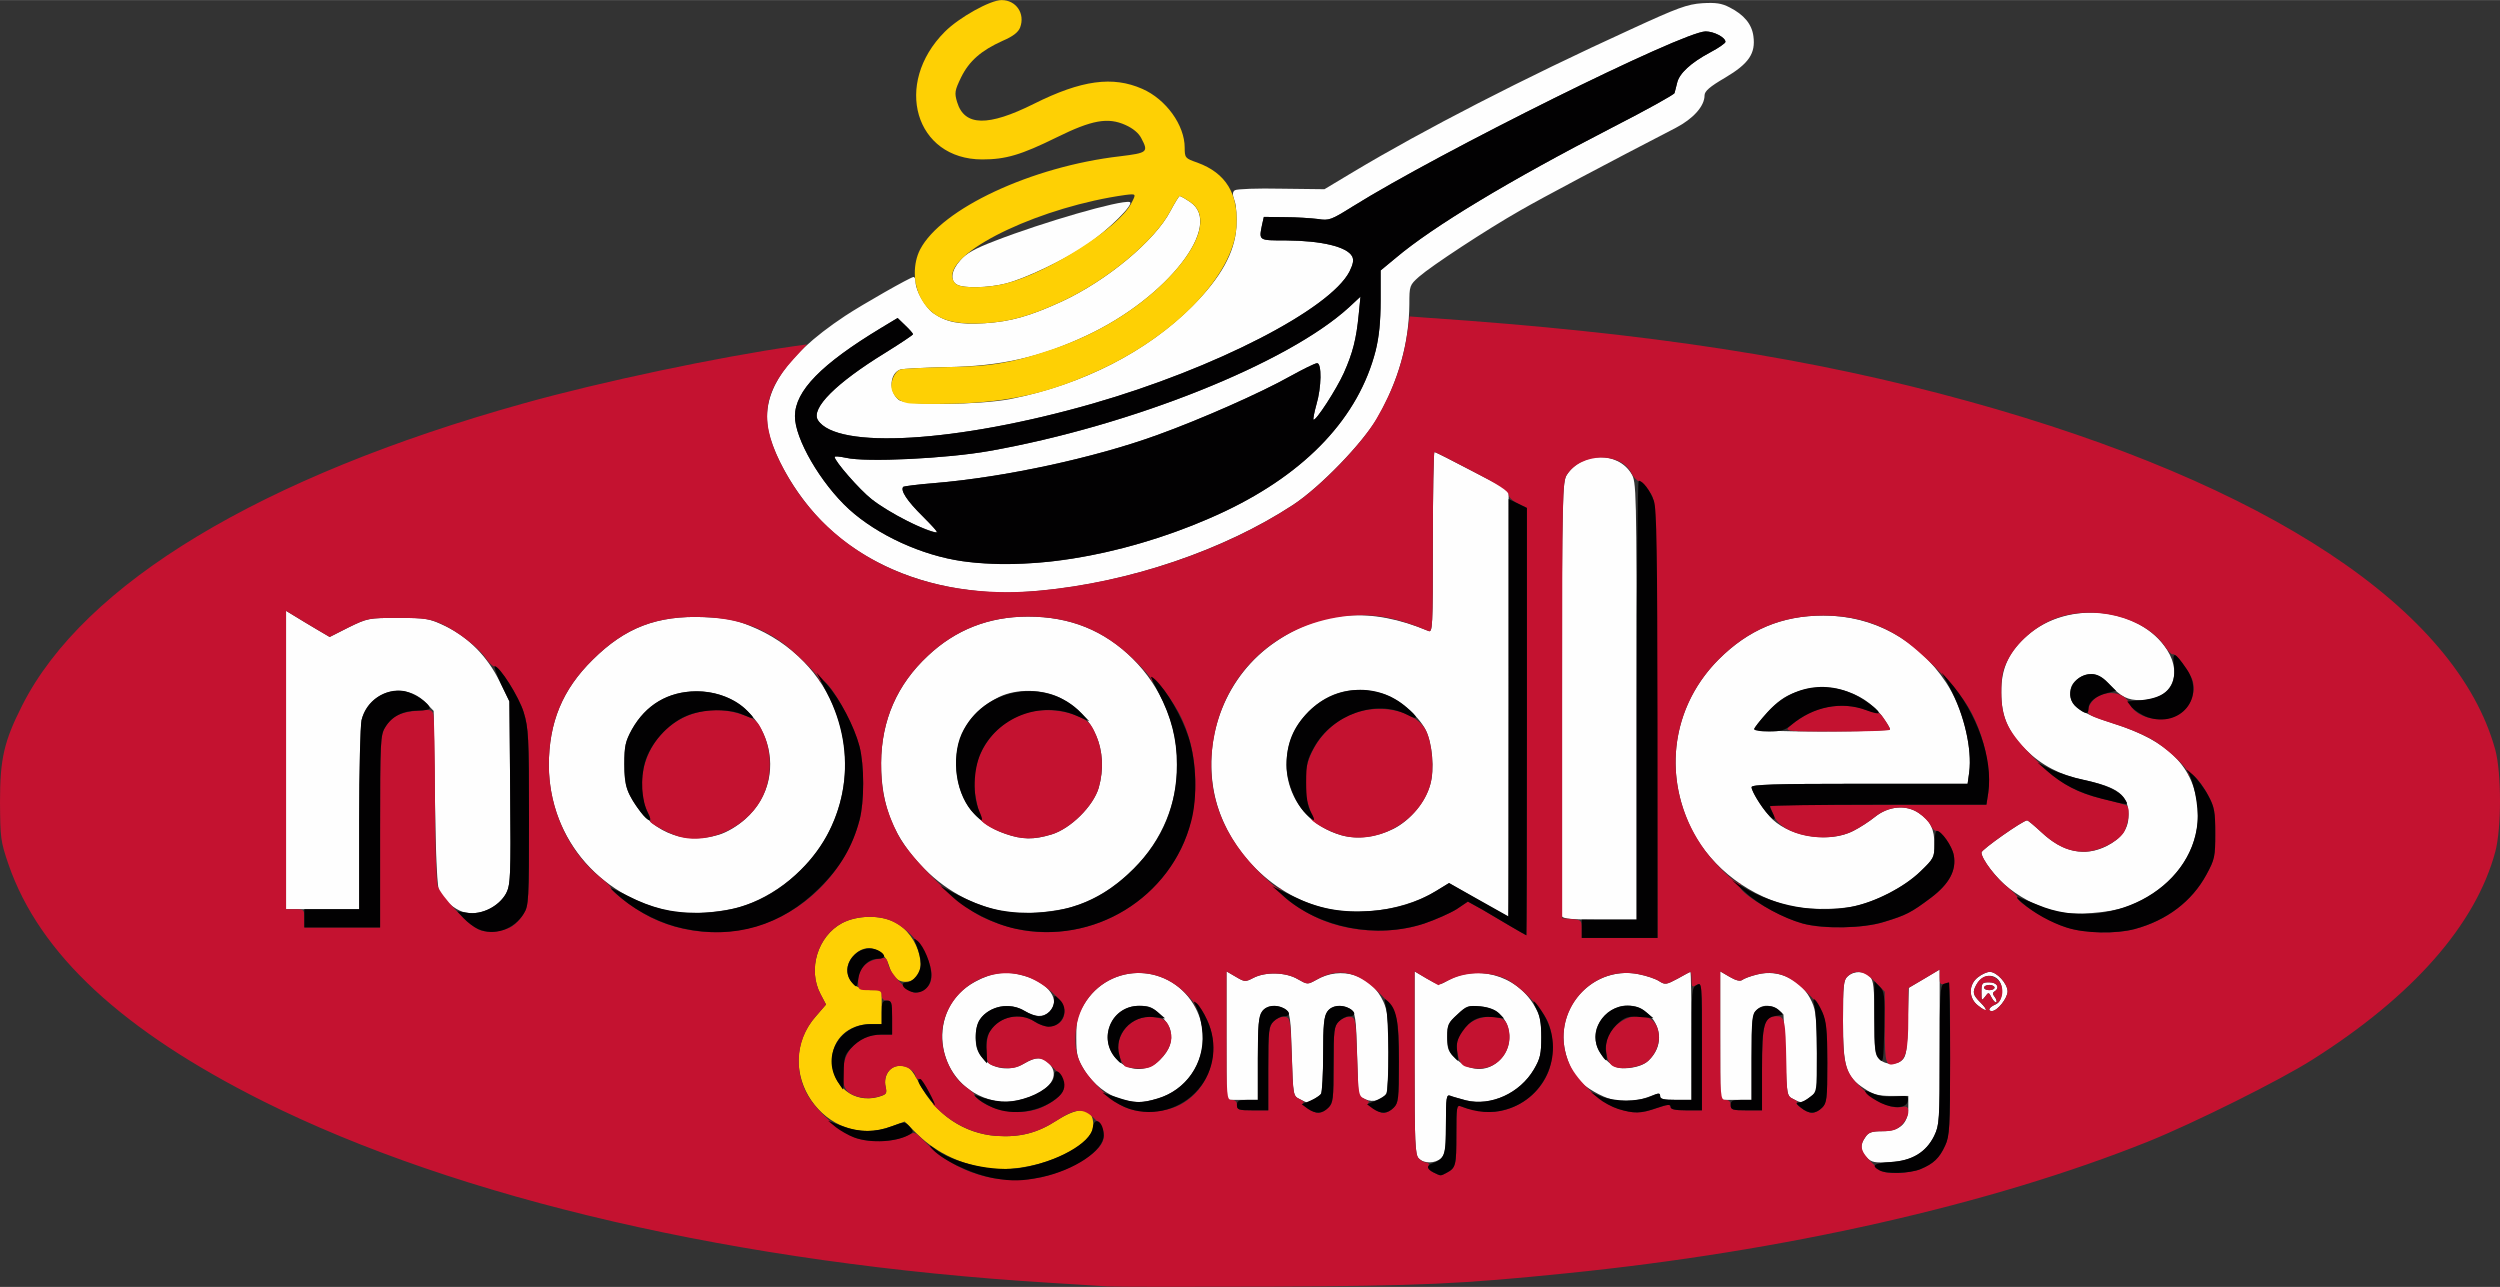 <svg id="Layer_1" xmlns="http://www.w3.org/2000/svg" viewBox="0 0 957 492.6" width="2500" height="1287"><rect x="0" y="0" width="957" height="492.6" fill="#333333" stroke="none"/><style>.st0{fill:#fefefe}.st1{fill:#fed004}.st2{fill:#c41230}.st3{fill:#020102}</style><g id="layer1"><path class="st0" d="M543.1 443.4c-1.4-1.3-1.6-6.1-1.6-36.6v-35l4.6 2.7c4.5 2.6 4.8 2.7 7.4 1.2 11.4-6.8 26.8-2.6 33.7 9 2.4 4.1 2.8 5.9 2.8 12.3s-.4 8.2-2.8 12.3c-5.4 9.2-16.5 14.2-26 11.9-2.4-.7-5.2-1.4-6.1-1.8-1.4-.5-1.6.7-1.6 10.8 0 9.9-.3 11.7-1.8 13.1-2.3 2.1-6.6 2.2-8.6.1zm30.3-37c5.6-4.7 5.9-13.4.6-18.4-1.6-1.5-4.1-2.4-7.4-2.8-4.5-.4-5.2-.2-8.7 3.1-3.6 3.2-3.9 4-3.9 8.7 0 4.7.3 5.5 3.7 8.6 4.9 4.4 11 4.8 15.7.8zM714.6 443.1c-2.5-2.5-2.7-4.9-.5-7.9 1.2-1.8 2.5-2.2 6.5-2.2 6.7 0 9.9-3 9.9-9.2v-4.3h-6.3c-5.2 0-7.1-.5-10.5-2.8-7.1-4.6-8.2-8.1-8.2-26 0-13.6.2-15.6 1.8-17 2.4-2.2 6.5-2.1 8.5.1 1.4 1.5 1.7 4.2 1.7 15.9 0 12.6.2 14.2 2 15.8 2.4 2.2 6.7 2.3 8.8.1 1.4-1.3 1.8-4.2 2-14.6l.4-12.9 5.9-3.5 5.9-3.5v29.6c0 28.2-.1 29.9-2.1 34.1-3.1 6.4-8.5 9.6-16.9 10-5.9.4-7.1.1-8.9-1.7zM378.3 420.7c-20.8-6.6-24-34.8-5.1-44.9 6.8-3.7 12.1-4.3 18.9-2.3 9.5 2.7 14.2 9.6 9.6 13.8-2.5 2.2-5.4 2.1-9.4-.3-3.9-2.4-8.8-2.6-12.8-.5-4.2 2.2-6 5.3-6 10.7 0 3.8.6 5.4 2.8 7.9 3.8 4.2 10.5 5.1 15.7 2 4.5-2.6 6.9-2.7 9.5-.1 4.6 4.6.5 10.6-9.2 13.5-6 1.7-8.9 1.8-14 .2zM429.5 420.8c-5.5-1.4-11.2-5.9-14.5-11.3-2.6-4.3-3-5.7-3-12.4 0-6.5.4-8.3 2.8-12.4 9.9-16.9 33.8-16.2 42.9 1.2 7.1 13.6.1 30.2-14.6 34.6-5.5 1.7-8.5 1.7-13.6.3zm14.5-15.1c3.8-3.8 5-7.4 4-11.4-.3-1.4-2.1-4.1-4-6-2.8-2.8-4-3.3-7.8-3.3-11.6 0-16.5 13.9-7.6 21.5 4.7 3.9 11.1 3.5 15.4-.8zM497.5 420.7c-2.5-1.2-2.5-1.4-3-17.1-.4-14.1-.7-15.9-2.4-17.2-3-2.1-7.2-1.7-9 .8-1.3 1.8-1.6 5.4-1.6 18V421h-12v-49.2l3.6 2.1c3.4 2 3.6 2 6.7.4 4.6-2.4 12.5-2.2 17 .5 3.7 2.1 3.7 2.1 7 .3 9.7-5.6 21.2-1.9 25.8 8.4 1.5 3.3 1.9 6.6 1.9 19 0 8.3-.4 15.5-.8 16.1-1.7 2.6-5.1 3.5-8 2.2l-2.7-1.3-.5-15.8c-.4-14.2-.7-16-2.4-17.3-3-2.1-7.2-1.7-9 .8-1.3 1.8-1.6 5.2-1.6 16.3 0 7.7-.4 14.5-.8 15.1-.6 1-4.5 3.4-5.4 3.4-.2 0-1.4-.6-2.8-1.3zM617.3 420.9c-4.2-1-10.4-4.6-13-7.5-3.3-3.7-5.8-10.8-5.8-16.4 0-15.4 14-27.1 28.8-24.1 3.1.6 6.6 1.8 7.9 2.7 2.2 1.4 2.7 1.3 7-1 2.5-1.4 4.7-2.6 4.9-2.6.2 0 .4 11 .4 24.5V421h-6c-4.6 0-6-.3-6-1.4 0-1.3-.5-1.3-3.2-.2-4.8 2-10.7 2.6-15 1.5zM631 406c11.6-10.9-4-28.4-15.9-17.9-6.1 5.3-5.8 13 .7 18.5 2.7 2.2 3.8 2.5 7.9 2.2 3.2-.4 5.7-1.3 7.3-2.8zM686.5 420.7c-2.5-1.2-2.5-1.5-3.1-16.7-.3-8.5-.7-15.6-.7-15.7-3.4-3.8-7.9-4.4-10.5-1.5-1.4 1.6-1.7 4.4-1.7 18V421h-12v-49.2l3.6 2.1c2.4 1.4 4 1.8 4.8 1.2.6-.5 3.2-1.5 5.7-2.1 8.6-2.2 17.3 2.2 21 10.5 1.5 3.3 1.9 6.6 1.9 19.2v15.2l-2.6 2c-3.1 2.4-3.1 2.5-6.4.8zM757.2 384.9c-3.7-2.8-3.7-8-.1-10.8 1.5-1.2 3.5-2.1 4.6-2.1 2.7 0 6.8 4.5 6.8 7.5 0 2.6-3.9 7.5-6 7.5-1.8 0-1.1-1.5 1.3-2.5 1.6-.7 2.3-2 2.5-4.7.6-6.7-6.6-8.7-9.8-2.8-1.5 2.8-1.3 3.8 1.6 6.7 3.2 3.2 2.6 4-.9 1.2z"/><path class="st0" d="M762.4 381.9c-1.1-2.2-1.2-2.2-2.5-.4-1.3 1.7-1.4 1.6-1.4-1.8s.2-3.7 3-3.7c3 0 4.2 2.1 2 3.5-.8.5-.7 1.1.1 2.1.6.8.9 1.7.6 2s-1.1-.4-1.8-1.7zm1.1-3.9c0-.5-.9-1-2-1s-2 .5-2 1c0 .6.9 1 2 1s2-.4 2-1zM597.9 350.7c-.2-.7-.3-38.4-.2-83.8.3-77.6.4-82.7 2.1-85.2 5.7-8.8 19.5-9 24.7-.4 1.9 3.1 2 5.6 2 87V352h-14c-10.5 0-14.2-.3-14.6-1.3zM565.8 344.4l-11.1-6.4-4.9 3c-10.9 6.7-27.3 9.6-40.5 7.1-21.3-4.2-39.8-22.5-44.4-44-4.7-22.4 4.6-45.7 23.3-58.4 17.6-12.1 36.6-13.4 58.6-4.2 1.6.7 1.7-1.3 1.7-33.9 0-19 .3-34.6.6-34.6.4 0 6.9 3.3 14.5 7.3l13.9 7.2v81.8c0 44.9-.1 81.7-.2 81.6-.2-.1-5.3-3-11.5-6.5zm-32.3-27.2c6.3-3.2 12.2-10.2 14-16.9 1.7-5.8.8-15.9-1.8-21-3-5.7-10.5-12-16.5-13.8-10.9-3.2-20.4-.9-28.2 6.8-15.6 15.7-8.9 41.4 12.5 47.4 6.1 1.7 13.4.8 20-2.5zM177.1 349c-3.1-1-7.1-4.3-8.9-7.5-.8-1.4-1.4-12.8-1.7-35.7l-.5-33.7-3-3.1c-8-8.4-21.9-4.6-24.6 6.6-.4 2.2-.9 19.3-.9 38.2V348h-28V233.8l3.3 2c1.7 1.1 5.5 3.3 8.3 5l5.1 3 7.3-3.7c7.2-3.5 7.6-3.6 18.9-3.6 11 0 11.9.2 18.2 3.2 8.9 4.4 15.9 11.5 20.6 21l3.8 7.7.3 34.8c.3 30.8.1 35.2-1.3 38.3-2.9 5.9-10.7 9.4-16.9 7.5zM260 349.4c-29.1-4.4-49.8-27.8-49.9-56.4 0-16.5 5.2-29.1 16.8-40.5 12.5-12.4 24.7-17 42.6-16.3 8.5.4 11.9 1 17.5 3.3 32.3 12.9 45.8 49.1 29.8 79.9-6.8 13-20.3 24-34.3 28-6 1.6-17.7 2.7-22.5 2zm15.2-29.9c3.2-1 6.9-3.2 10.1-6 19.4-17.4 7.2-49.1-18.8-48.9-10.8.1-19.3 5.2-24.6 14.6-2.5 4.6-2.9 6.3-2.9 13.3 0 6.3.5 8.9 2.2 12.1 7.2 13.5 19.9 19.1 34 14.9zM387 349.4c-12.8-2-23.9-7.6-33.1-16.8-11.6-11.6-16.7-24.1-16.6-40.6.1-16.3 6.1-30 17.9-41 10.6-10 23.4-15 38.3-15 16.1 0 29.2 5.3 40 16 22.7 22.6 22.9 58.1.5 80.5-7.5 7.5-15.5 12.3-24.5 14.9-6 1.6-17.7 2.7-22.5 2zm15.5-30c7.3-2.2 16-10.8 18.1-17.9 4-14.1-1.7-27.6-14.6-34.3-6.8-3.5-16.9-3.7-23.6-.4-10.7 5.2-16.3 14.1-16.4 25.8 0 12.5 7 22.5 18.7 26.5 6.6 2.3 10.9 2.4 17.8.3zM787.8 349c-6.2-1.3-12.9-4.5-18.5-8.8-4.9-3.7-10.8-11.3-10.8-13.9 0-1.1 15.9-12.3 17.5-12.3.3 0 2.7 2 5.4 4.5 8.3 7.8 16.7 9.5 25.1 5.3 5.7-3 8.3-6.6 8.3-11.7 0-7.8-3.9-10.8-17.4-13.6-8.8-1.9-15.8-5.5-21.9-11.5-6.8-6.7-9.4-12.8-9.4-22-.1-9.2 2.9-15.6 10-21.8 15.5-13.7 43.1-10.8 53.5 5.6 6.2 9.9 1.3 19.2-10.1 19.2-5.1 0-7.5-1.2-12.1-6.1-4.2-4.5-8.1-5.1-12.3-1.8-1.9 1.5-2.6 3-2.6 5.4 0 4.7 4 7.5 16.8 11.5 20.8 6.6 30.7 16.6 32 32.5 1.2 16.1-9.8 31.4-27.3 37.6-6.7 2.4-19.6 3.3-26.2 1.9zM684 346.5c-16.6-4.5-31-16.5-37.5-31.3-9.7-21.9-5.3-46.1 11.4-62.8 11.4-11.4 24.2-16.8 40.1-16.8 19.1 0 36.1 9.2 47 25.7 6.2 9.3 10.1 24.7 8.8 34.4l-.6 4.3h-41.3c-33.4 0-41.4.3-41.4 1.3 0 1.8 5.2 9.7 8.1 12.4 7.5 6.9 22.1 8.9 30.9 4.3 2.4-1.2 6.1-3.6 8.2-5.3 5.2-4.2 12-4.8 16.8-1.5 4.5 3 6 6.1 6 12.2 0 4.7-.3 5.3-5.4 10.2-6 5.8-17 11.6-25.4 13.3-7.1 1.5-19.5 1.3-25.7-.4zm39.5-67.4c0-.5-1.5-2.8-3.2-5.2-7.4-9.6-21.3-13.4-33-8.9-4.2 1.5-7 3.6-10.7 7.6-2.8 3.1-5.1 6-5.1 6.5s10.9.9 26 .9c15.2 0 26-.4 26-.9zM371.5 225.9c-21.2-2.5-40.5-10.9-54.4-23.9-9.5-8.8-18.5-22.5-22.1-33.9-5.1-15.8 3.9-30.9 28.5-47.2 6.5-4.3 25.1-14.9 26.2-14.9.5 0 .8.9.8 2 0 3.2 3.7 9.6 6.7 11.8 5 3.5 10 4.5 19.7 3.9 9.8-.6 17.3-2.7 29.5-8.3 17.3-8 35.7-23.3 41.6-34.6 1.7-3.2 3.3-5.8 3.6-5.8s2.1 1 4 2.3c13 8.7-8.6 36.6-39.6 51.1-17.6 8.3-33 11.8-53.7 12.1-8.6.2-16.5.6-17.6.9-4.2 1.4-4.6 8.4-.7 11.6 2.7 2.3 31.1 2 42.9-.3 27.7-5.6 52.1-18.1 69.6-35.6 10.9-11 16.1-20.3 16.8-30.2.2-3.8 0-8.1-.7-10-.9-2.5-.8-3.5.1-4.1.7-.5 8.7-.8 17.8-.6l16.5.2 11-6.6c26.9-16.1 65.1-35.8 106.5-54.7 17.8-8.2 21.4-9.5 27.1-9.9 5.2-.3 7.4 0 10.5 1.6 5.5 2.8 8.5 6.4 9.1 11 .9 6.6-1.7 10.5-10.8 15.9-6 3.5-7.9 5.2-7.9 6.8 0 4.1-4.3 8.9-11 12.4-26.1 13.5-51 26.7-59.5 31.6-13 7.4-34 21.2-38.8 25.4-3.6 3.2-3.7 3.5-3.7 10.5-.1 14.7-4.1 29.2-12.1 43.3-5.4 9.5-22.1 26.8-32.5 33.6-26.3 17.2-62.4 29.5-95.9 32.7-12.4 1.1-16.8 1.1-27.5-.1zm35.1-11.5c20.9-2.9 43-9.6 62.5-18.8 31.2-14.9 51-36 57.5-61.4 1.3-5.3 1.9-11 1.9-19.1v-11.6l5.8-4.8c14.2-12 43.4-29.6 83-50 12.9-6.6 23.5-12.5 23.7-13.1.2-.6.6-2.4 1-3.9.8-3.6 5.2-7.7 12.7-11.7 3.2-1.7 5.8-3.5 5.8-4 0-1.7-4.4-4-7.6-4-8.6 0-101.7 46.2-134.9 66.9-8.5 5.3-9.2 5.6-13.5 4.9-2.5-.3-8.2-.7-12.6-.7l-8.1-.1-.7 3.1c-1.2 6-1.4 5.9 9.2 5.9 13.6.1 23.3 2.4 25.3 6.1.7 1.4.4 2.9-1 5.8-7.4 14.4-51.4 37.1-98.4 50.6-52 14.9-97.9 17.6-105.1 6.3-2.8-4.5 6.9-14.2 25.8-25.8 5.8-3.6 10.6-6.8 10.6-7.1 0-.3-1.3-1.8-3-3.4l-2.9-2.8-6.3 3.8c-23 13.9-32.9 24.1-33 33.7-.1 8.6 9.8 25.7 20.7 35.7 10.9 9.9 27.9 17.7 43.5 19.9 10.3 1.5 26 1.3 38.1-.4z"/><path class="st0" d="M354.5 202.6c-6.7-2.5-15.6-7.4-20.8-11.5-4.7-3.7-14.2-14.6-14.2-16.2 0-.4 1.9-.2 4.3.3 7.7 1.8 38.6.3 54.9-2.6 54.6-9.7 114.3-33.6 137.7-55l4.4-4.1-.7 7c-.9 9.3-2.3 14.7-5.7 22.3-2.8 6.2-10.8 18.6-11.6 17.8-.2-.2.3-2.8 1.1-5.7 2-6.7 2.1-15.9.3-15.9-.8 0-5.4 2.3-10.3 5-11.2 6.3-34 16.4-50.9 22.5-24.2 8.8-58.7 16.2-85.3 18.4-6.3.5-11.6 1.2-11.9 1.4-1.3 1.3 1.5 5.5 7.4 11.3 6.8 6.8 6.9 7 1.3 5zM366.3 108.9c-2.7-1.5-2.2-5.4 1.3-9.3 2.2-2.6 5.6-4.5 13.2-7.4 18.5-7.2 48-15.7 51.6-14.9 2.2.5-8.2 10.8-16.7 16.6-8.2 5.5-23.2 12.7-30.7 14.6-6.7 1.7-16.2 1.9-18.7.4z"/></g><g id="layer2"><path class="st1" d="M377 447c-10.8-1.9-19.7-6.5-26.8-13.8l-3.9-3.9-4.9 1.8c-25.4 9.7-47.1-21.9-29-42.2l3.8-4.4-2.1-4c-5-9.4-1.1-22.2 8.3-27.2 5.8-3 14.5-3.2 20.1-.3 9.7 4.9 13.5 20.6 5.6 22.6-3.6.9-6.4-1.2-7.7-5.7-2.1-7-8.7-9.2-13.4-4.4-5.6 5.5-1.8 13.5 6.3 13.5h4.2v13h-4.1c-8.7 0-14.9 5.8-14.9 13.9 0 9.9 8.4 16.5 17.6 14 3.3-1 3.5-1.2 2.9-4-.9-4.1 1.6-7.9 5.3-7.9 3.7 0 4.4.7 7.8 7 6.2 11.7 16.9 18.9 29.3 19.8 9 .6 15.7-1.1 23.1-5.9 8.9-5.7 14-5.1 14 1.7 0 9.4-25 19.3-41.5 16.4zM347.5 154.3c-3.1-.6-5-2.1-6-4.8-1-2.8.8-7.3 3.2-8.1 1.1-.3 9-.7 17.6-.9 16.6-.2 24.5-1.5 38.7-6.2 18-5.8 33.8-15.3 45.6-27.2 13-13.2 16.5-24.8 9-29.8-1.9-1.3-3.7-2.3-4-2.3s-1.9 2.6-3.6 5.8c-5.9 11.3-24.3 26.6-41.6 34.6-12.2 5.6-19.7 7.7-29.5 8.3-13.5.8-20.5-2-24.6-10-2.8-5.5-2.8-12.9-.1-18.2 8.1-15.6 42.7-31.8 76.5-35.7 10.6-1.3 11-1.6 8.2-6.9-1-2-3.2-3.8-6.1-5.1-6.7-3-12.8-1.9-26.2 4.7C390.8 59.3 385 61 376 61c-25.7 0-34.2-29-14.3-48.9C367.2 6.6 379.1 0 383.4 0c5.6 0 9.1 5.2 7.1 10.5-.7 1.8-2.7 3.4-6.7 5.1-8.2 3.7-12.8 7.7-15.9 14-2.4 5-2.6 5.9-1.5 9.5 2.8 9.2 11.8 9.4 29.4.6C414 30.6 426 29 437.3 34c9.1 4 16.2 13.9 16.2 22.5 0 3.9.2 4.1 4.8 5.7 11 4 15.9 12 15 24.8-1.3 18.2-23 40.9-51.9 54.4-19.5 9-34.7 12.5-56.4 13.1-8.2.2-16.1.1-17.5-.2zm37.5-45.8c16.4-4.2 43.2-21.3 48-30.6 2-3.8 2-3.8-2.2-3.3-31.6 4.4-66.3 20.6-66.3 31 0 1.3.8 2.8 1.8 3.3 2.5 1.5 12 1.3 18.7-.4z"/></g><g id="layer3"><path class="st2" d="M424 492.4c-2.7-.2-12.9-.8-22.5-1.4-118.6-7.3-226-32.1-300.8-69.5-53.9-27-85.6-56.4-97.4-90.5-3.1-9-3.2-10.3-3.3-24 0-16.5 1.5-23.2 8.5-37 23.6-46.7 91.5-87.6 191.9-115.6 29.6-8.3 74.8-17.8 103.5-21.9l5-.7-5.1 5.6c-12.3 13.4-13.3 24.7-3.6 42.5 17.8 33 53.9 50.1 97.4 46.2 34.6-3.2 70.6-15.3 97.3-32.8 10.4-6.8 26.2-23.1 31.9-32.8 6.7-11.4 10.5-22.2 12.2-34.7l.6-4.7 6.7.5c85.5 5.8 147.3 15.4 207.3 32C868 185.2 940.4 233.1 955.2 287c2.4 9 2.4 30 0 39-7.5 28-31.7 55.4-70 79.6-12.4 7.9-45.6 24.4-63 31.4-60.2 24.1-139.2 42-222.7 50.4-40.4 4.1-55.3 4.8-113 5.1-31.6.1-59.7.1-62.5-.1zm-25.4-41.8c7.7-1.7 15.3-5.3 20.4-9.7 4.7-4.2 4.8-8.1.1-12.6-4.4-4.3-7.2-4.2-14.6.6-7.4 4.8-14.1 6.5-23.1 5.9-7.9-.6-15.4-3.9-21.5-9.4-2.1-1.9-3.4-3.3-2.8-3 .7.3 0-1.7-1.5-4.4-1.4-2.7-3.2-5-3.8-5-.7 0-1.3-.4-1.3-.9 0-1.9-3.2-4.1-6-4.1-3.9 0-6.4 3.7-5.5 7.9.6 2.7.4 3-2.9 3.9-2.3.7-4.9.7-7.6 0-5-1.3-6.4-4-5.7-11.1.7-7.5 6.7-12.7 14.7-12.7h4v-6.5c0-5.8-.2-6.5-2-6.5-1.3 0-2-.7-2-2 0-1.7-.7-2-4.5-2-4.4 0-4.5 0-4.5-3.4 0-4.4 2.6-7.5 7.2-8.5 3.5-.8 3.7-.7 4.3 2.1.8 3.5 7.7 10.8 10.3 10.8 1 0 2.8-.7 4-1.6 6.2-4.3-.9-19.6-12-25.4-5.3-2.9-14.2-2.7-19.9.3-9.4 5-13.3 17.8-8.3 27.2l2.1 4-3.8 4.4c-7.2 8-8.7 19.7-3.8 29.3 3.2 6.4 13.1 15.4 19.1 17.4 5.9 1.9 14.8 1.5 19.5-.9 3-1.6 3-1.6 6.9 2.4 11.7 12 28.1 16.9 44.5 13.5zm155.2-1.7c3.5-1.9 3.7-2.7 3.7-14.8 0-10.4.1-11.3 1.8-10.6.9.4 4 1.2 6.7 1.7 10.4 2.2 22.1-4.1 26.5-14.4 2.6-6.1 2.4-15.1-.4-20.6-2.7-5.2-10.6-13-15.5-15.4-6.2-3-15.1-3-21.4.1l-4.6 2.2-4.6-2.6-4.5-2.7v35c0 30.5.2 35.3 1.6 36.6.8.9 2.2 1.6 2.9 1.6.8 0 1.2.6.9 1.3-.3.8.5 1.8 1.8 2.5 3 1.4 2.6 1.4 5.1.1zm181.4-1.4c5-2.1 7.2-4.2 9.4-9 1.7-3.6 1.9-7 1.9-33.3 0-28.9 0-29.3-2-28.7-1.7.5-2 .2-2-2.4v-3l-6 3.6-6 3.5v11.4c0 12.5-.9 16-4.2 17.3-4.5 1.6-4.8.7-4.8-13.7v-13.6l-3.7-3.8c-4.1-4.2-7.5-4.9-10.5-2.1-1.6 1.4-1.8 3.4-1.8 17 0 17.6.7 19.9 8.3 26.9 4.8 4.5 10.4 6.9 14.3 6.1 2-.3 2.4 0 2.4 2 0 1.3-1.1 3.5-2.5 4.8-1.9 2-3.4 2.5-7.4 2.5s-5.3.4-6.5 2.2c-2.4 3.4-1.9 5.5 2.4 9.8 3.7 3.7 4.4 4 9.5 4 3.1 0 7.2-.7 9.2-1.5zm-335.6-24c8.9-4.5 9.9-8.5 3.9-14.5-4.6-4.6-6.4-4.9-11.5-1.9-2.8 1.7-4.6 2-8.2 1.6-2.5-.2-4.9-1.1-5.4-1.8-1.5-2.3-1-9.8.7-12.5 3.6-5.4 11.5-7 16.9-3.4 5.5 3.7 11.5 1.6 11.5-3.9 0-4.2-8.5-11.6-15.5-13.6-16.3-4.8-32.9 8.7-31.3 25.4.7 6.8 4.3 13.8 9.1 17.2 2.2 1.6 3.6 2.9 3.2 2.9s.4 1 1.9 2.1c6.2 4.9 17.6 6 24.7 2.4zm51.9-.5c11.5-5.9 16.2-20.5 10.5-32.8-1.4-3-2.9-5.1-3.5-4.7s-.9.2-.8-.4c.2-.5-1.9-3-4.5-5.5-15.3-14.6-39.5-5.6-41.4 15.3-.8 8.7 1.5 14 9.3 21.8 4.5 4.4 7.6 6.6 11.1 7.7 5.9 1.9 13.9 1.3 19.3-1.4zm57 1c1.8-1.8 2-3.3 2-16.5 0-13.3.2-14.7 2.1-16.6 1.1-1.1 3-1.9 4.2-1.7 2.1.3 2.2.8 2.7 15.3.5 14.7.5 15 3 16.2 1.4.7 2.1 1.3 1.5 1.3-1.8.1 3.7 4 5.6 4 1 0 2.8-.9 3.9-2 1.8-1.8 2-3.3 2-17.6 0-18.1-.4-19.4-8.3-27.1-8-7.7-15.2-9-23.4-4.2-3.3 1.8-3.3 1.8-7-.3-4.5-2.7-12.4-2.9-17-.5-3.1 1.6-3.3 1.6-6.7-.4l-3.6-2.1v24.6c0 23.9.1 24.6 2 24.6 1.3 0 2 .7 2 2 0 1.8.7 2 6 2h6v-16c0-14.8.2-16.2 2.1-18.1 1.1-1.1 3-1.9 4.2-1.7 2.1.3 2.2.8 2.7 15.3.5 14.7.5 15 3 16.2 1.4.7 2.1 1.3 1.5 1.3-1.8.1 3.7 4 5.6 4 1 0 2.8-.9 3.9-2zm125.8.1c4.1-1.4 5.2-1.5 5.2-.4 0 .9 1.6 1.3 6 1.3h6v-24.5c0-24.3 0-24.6-2-23.5-1.8 1-2 .8-2-2 0-1.6-.2-3-.4-3s-2.4 1.2-4.9 2.6c-4.3 2.3-4.8 2.4-7 1-1.3-.9-4.8-2.1-7.9-2.7-19.3-3.9-34.9 16.5-26.4 34.6 3 6.5 12.3 15 18.5 16.9 6.1 1.9 8.6 1.9 14.9-.3zm63.2-.1c1.8-1.8 2-3.3 2-17 0-17.8-.8-20.4-8.4-27.7-6.5-6.3-11.6-8-18.5-6.3-2.5.6-5.1 1.6-5.7 2.1-.8.6-2.4.2-4.8-1.2l-3.6-2.1v24.6c0 23.9.1 24.6 2 24.6 1.3 0 2 .7 2 2 0 1.8.7 2 6 2h6v-15.8c0-17.2.8-20.2 5.5-20.2 3.2 0 3.5 1.3 3.8 17.5.2 12.7.2 13 2.7 14.2 1.4.7 2.1 1.3 1.5 1.3-1.8.1 3.7 4 5.6 4 1 0 2.8-.9 3.9-2zm60.6-40.3c-2.9-2.9-3.1-3.9-1.6-6.7 1.8-3.4 4.8-4.4 7.6-2.5 3.4 2.2 3.1 8.5-.3 10-2.4 1-3.1 2.5-1.3 2.5 2.1 0 6-4.9 6-7.5 0-3-4.1-7.5-6.8-7.5-1.1 0-3.1.9-4.6 2.1-3.6 2.8-3.6 8 .1 10.8 3.5 2.8 4.1 2 .9-1.2zm5.5-2.1c-.8-1-.9-1.6-.1-2.1 2.2-1.4 1-3.5-2-3.5-2.8 0-3 .3-3 3.7s.1 3.5 1.4 1.8c1.3-1.8 1.4-1.8 2.5.4.7 1.3 1.5 2 1.8 1.7s0-1.2-.6-2zM634.3 275.8c-.3-81.8-.3-83.4-2.3-86.8-1.2-1.9-3-3.9-4.2-4.5-1.2-.5-2.6-2-3.2-3.2-3.9-8.4-19.2-8.2-24.8.4-1.7 2.6-1.8 7.4-1.8 86.3v83.5l3.8.3c3.5.3 3.7.5 3.7 3.8v3.4h29l-.2-83.2zm-49.8.4v-81.8l-3.5-1.7c-2-1-3.5-2.4-3.5-3.4 0-1.3-4-3.9-13.9-9-7.6-4-14.1-7.3-14.5-7.3-.3 0-.6 15.6-.6 34.6 0 32.6-.1 34.6-1.7 33.9-13.1-5.5-22.2-7-33-5.5-24.9 3.4-43.8 20.6-48.8 44.5-4.1 19.6 1.1 36.7 15.9 52.2 4.4 4.5 8.4 7.9 8.9 7.6.6-.3.7-.1.3.5-.8 1.3 5.5 6.2 12.6 9.8 12.2 6.2 29 7.4 42.5 2.9 4.4-1.5 10-4 12.4-5.5l4.3-2.9 5.6 3.1c3 1.8 8 4.7 11 6.5 3 1.8 5.6 3.2 5.8 3.3.1 0 .2-36.8.2-81.8zm-388.4 78.3c1.4-.9 3.4-3 4.4-4.8 1.9-3 2-5.3 2-36.8 0-30.9-.2-34.2-2-40.2-2-6.4-9.3-17.7-11.4-17.7-.6 0-2-1.4-3.1-3-2.6-4-10.7-10.3-17-13.2-4.3-1.9-6.7-2.3-16.6-2.3-11.3 0-11.7.1-18.9 3.6l-7.3 3.7-5.1-3c-2.8-1.7-6.6-3.9-8.3-5l-3.3-2V348h3.5c3.3 0 3.5.2 3.5 3.5v3.5h29v-36.7c0-34.7.1-37 2-40 2.5-4.2 5.3-5.6 12.2-6.3 5.1-.5 5.7-.4 6.2 1.5.3 1.1.6 15.5.6 32 0 16.6.5 31.6 1 33.5 1.1 3.8 11.8 15.2 16 16.9 3.3 1.4 9.4.7 12.6-1.4zm89.7 1c20.4-4.3 37.8-21 43.2-41.5 1.9-7.1 1.9-21 0-28.3-2.5-9.7-12.3-26.5-14.6-25.1-.5.3-.8.2-.7-.3.4-1.2-10-11.5-15.2-15-8.7-5.9-17.4-8.6-29-9.1-17.9-.7-30.1 3.9-42.6 16.3-11.6 11.4-16.8 24-16.8 40.5.1 17 7.6 33.2 20.1 43.2 1.9 1.5 3.5 3 3.5 3.5.3 1.6 9.5 8.5 15.3 11.4 11.2 5.5 24.2 7.1 36.8 4.4zm126.9 0c16.8-3.5 31.5-14.9 39.2-30.2 8-15.9 7.5-38.2-1.1-53.3-3.8-6.5-8.3-12.1-9.4-11.4-.5.3-.8.1-.7-.4.2-.5-2.9-4.1-6.7-7.8-11.5-11.2-24.3-16.4-40.5-16.4-14.9 0-27.7 5-38.3 15-11.8 11-17.8 24.7-17.9 41-.1 10.7 1.6 17.8 6.4 27.4 4.5 8.9 22.9 27 32.1 31.5 12 5.8 24.2 7.3 36.9 4.6zm404.5.1c12.2-3.3 21.8-10.5 27.4-20.8 3.2-5.9 3.4-6.9 3.4-15.8 0-8-.4-10.2-2.4-14-2.8-5.4-6.1-9.1-7.3-8.4-.5.3-.7.2-.6-.3.5-1.5-6.6-8.5-12.4-12.3-3.3-2.2-10.3-5.2-16.2-7-9.3-3-10.3-3.5-9.8-5.4 1.7-7.3 13-8.7 16-2.1 2.8 6.1 14.4 7.8 20.1 2.9 3.5-2.9 5.1-7.6 4-11.7-.9-3.1-6.8-11.1-7.7-10.3-.3.3-1.6-1-2.9-2.9-7.7-11.3-27.7-16.4-42.4-10.6-7.2 2.8-14.3 8.9-17.7 15.5-2.2 4.2-2.6 6.4-2.6 12.6 0 10.2 2.6 15.3 12.9 25.5 9.6 9.5 15.3 12.8 26.4 15.4 4.5 1 8.5 2.2 8.8 2.5 1.4 1.3.4 7.9-1.4 10.5-2.7 3.7-9.9 7.1-15 7.1-5.9 0-10.7-2.2-16.4-7.5-2.7-2.5-5.1-4.5-5.4-4.5-1.6 0-17.5 11.2-17.5 12.3 0 2.4 5.6 9.8 9.9 13.2 2.3 1.9 4.1 3.7 4 4.2-.4 1.6 12.2 9.3 18.4 11.2 7.4 2.4 19 2.7 26.4.7zm-96.1-2.7c8.6-2.6 10.5-3.6 18.1-9.3 7-5.3 9.8-10.5 8.7-16.3-.7-3.6-4.8-9.3-6.8-9.3-.6 0-1.6-1-2.1-2.2-.6-1.2-2.6-3.3-4.5-4.6-4.8-3.3-11.6-2.7-16.8 1.5-2.1 1.7-5.8 4.1-8.2 5.3-10 5.2-27.4 1.9-30.5-5.8-.8-1.9-1.5-3.6-1.5-3.8 0-.2 18.6-.4 41.4-.4h41.5l.7-4.5c1.4-9.8-2.2-24.5-8.4-34.1-5.1-7.9-17.7-20.5-25.4-25.5-8.8-5.6-18.2-8.3-29.3-8.3-15.9 0-28.7 5.4-40.1 16.8-19.9 20-22 50.3-5.1 73.3 3.9 5.3 11.8 12.9 13 12.5.5-.1.6.2.3.7-1.5 2.3 14.5 12 24.1 14.6 7.8 2.2 22.9 1.9 30.9-.6z"/><path class="st2" d="M560.3 407.9c-2-1.1-3.3-6.7-2.3-9.8 2-6.3 8.2-9.9 15-8.7 2.8.6 3.6 1.3 4.4 4.1 2.1 7.9-3.4 15.5-11.2 15.5-2.3 0-5-.5-5.9-1.1zM430.7 408.2c-.7-.5-1.7-2.3-2.2-4.1-2.2-7.9 4.5-15.7 12.9-14.8 4.4.5 5.7 1.5 6.7 5.5 1 3.5-.4 7.2-4.1 10.9-2.7 2.7-4 3.3-7.6 3.3-2.4 0-5-.4-5.7-.8zM617.3 408c-2.4-1.5-3.3-7.3-1.8-11 3.7-8.9 16.5-11.2 19-3.4 1.4 4.2 0 9.1-3.5 12.4-2.7 2.6-10.9 3.8-13.7 2zM759.5 378c0-.5.9-1 2-1s2 .5 2 1c0 .6-.9 1-2 1s-2-.4-2-1zM513.5 319.7c-5.2-1.5-12.2-5.5-11.6-6.6.3-.4-.2-2.7-1.1-5.2-5-14.3 4.2-31.1 19.5-35.5 10.2-3 22.3.5 25.6 7.3 2.4 5 3.2 15.1 1.6 20.6-3.9 14-20.2 23.3-34 19.4zM259.5 320.1c-4-1.3-11.2-5.2-10.6-5.8.3-.3-.1-1.8-.9-3.3-4.5-8.7-2.4-21.6 5-29.8 7.9-8.8 20.1-11.7 31.7-7.5 4.6 1.6 5.4 2.3 7.5 7 3.2 7 3.3 16.1.2 23.2-5.2 12.2-20.8 19.9-32.9 16.2zM385 319.2c-5.8-2-10-4.7-10-6.5 0-.6-.7-3.8-1.4-7.1-2.9-13 4-26.2 16.6-31.8 6.1-2.7 15.6-2.6 22.1.2 4.4 1.9 5.3 2.8 7.2 7.3 2.7 6.1 3 13.3 1.1 20.2-2.1 7.1-10.8 15.7-18.1 17.9-6.8 2-11.2 2-17.5-.2zM684.9 278.1c.9-1 3.9-3 6.7-4.6 6.7-3.6 14.8-4.4 22-2 3 1 5.6 1.7 5.8 1.6.4-.3 4.1 5.1 4.1 6.2 0 .4-9.1.7-20.2.7-19.5 0-20.1-.1-18.4-1.9z"/></g><g id="layer4"><path class="st3" d="M380.5 451c-8.9-1.6-20.6-7.3-24.2-11.8-.8-1-.2-.8 1.5.5 7.2 5.6 22.8 9 33.2 7.3 13.3-2.1 26.7-9.6 27.3-15.3.6-4.8 4.2-2.3 4.2 2.9 0 5.8-11.2 13.3-23.9 16-7.2 1.5-11.2 1.6-18.1.4zM548.8 448.8c-2.7-1.3-2.9-2.6-.5-3.5 4.7-1.7 5.2-3 5.2-15.1 0-10.1.2-11.3 1.6-10.8.9.4 3.7 1.1 6.1 1.8 9.5 2.3 20.6-2.7 26-11.9 2.4-4.1 2.8-5.9 2.8-12.3 0-5.3-.6-8.5-1.9-10.9-2.6-4.9-.1-2.8 3 2.5 8.1 13.8 1 31.6-14.6 36.1-5.4 1.6-11.3 1.2-17.2-1.2-1.7-.7-1.8.2-1.8 10.6 0 12.1-.2 12.9-3.7 14.8-2.5 1.3-2.1 1.3-5-.1zM719.3 447.9c-3.2-1.8-1.9-2.7 4.6-3.1 8-.5 13.4-3.8 16.5-10 2-4.2 2.1-6 2.1-31 0-23.3.2-26.7 1.6-27.2.9-.3 1.8-.6 2-.6.2 0 .4 13.2.4 29.3 0 26.2-.2 29.6-1.9 33.2-2.2 4.8-4.4 6.9-9.4 9-4.1 1.7-13.3 2-15.9.4zM327 435.4c-2.2-.8-5.3-2.6-7-3.9l-3-2.5 5.3 2c6.6 2.5 12.8 2.5 19.1.1 4.9-1.8 5-1.8 6.8.1 1.5 1.7 1.5 2.1.3 2.9-4.9 3-15 3.7-21.5 1.3zM381.8 424.6c-2.3-.7-5.4-2.4-7-3.6-1.9-1.6-2.2-2.1-.8-1.6 6.7 2.5 12.1 2.9 17.7 1.2 6.4-1.8 11.8-5.8 11.8-8.7 0-2.5 1.6-2.4 3 0 1.6 3.1 1.2 5.6-1.2 7.8-5.9 5.4-15.8 7.4-23.5 4.9zM432.5 424.5c-2.5-.8-5.8-2.6-7.5-3.9l-3-2.4 5.5 1.8c6.7 2.3 9.2 2.4 15.6.5 10.9-3.2 18-13.4 17.2-24.9-.2-3.4-1.1-7.6-2.1-9.5-1.5-3-1.5-3.2 0-2 .9.8 2.7 3.7 3.9 6.4 4.2 8.9 2.8 19.3-3.4 26.5-6.4 7.5-16.9 10.5-26.2 7.5zM500.6 424.4l-2.3-1.7 3.3-1.4c1.8-.8 3.7-1.9 4.1-2.6.4-.7.8-7.5.8-15.2 0-11.1.3-14.5 1.6-16.3 1.6-2.4 5.3-2.9 8.5-1.2 2.5 1.4 2.4 3-.1 3-1.1 0-2.9.9-4 2-1.8 1.8-2 3.3-2 16.5s-.2 14.7-2 16.5c-2.4 2.4-4.8 2.5-7.9.4zM525.6 424.4l-2.3-1.7 3.3-1.4c1.8-.8 3.7-1.9 4.1-2.6 1.1-1.7 1-29.6-.2-33.5-.7-2.8-.7-3.2.5-2.2 3.6 3 4.5 7.5 4.5 23.4 0 14.3-.2 15.8-2 17.6-2.4 2.4-4.8 2.5-7.9.4zM619.5 424.5c-2.5-.8-5.8-2.6-7.5-4l-3-2.5 4 1.7c5.1 2 13.9 2.1 18.8 0 3.2-1.4 3.7-1.4 3.7-.1 0 1.1 1.4 1.4 6 1.4h6v-21.5c0-20.4.1-21.5 2-22.5 2-1.1 2-.8 2 23.5V425h-6c-4.4 0-6-.4-6-1.3 0-1.1-1.1-1-5.2.4-6.3 2.2-8.8 2.2-14.8.4zM689.4 424c-1.9-1.5-2-1.9-.8-2 .9 0 2.8-.9 4.3-2.1 2.6-2 2.6-2.1 2.6-16.7 0-8.1-.4-16.2-.9-18-1.3-4.5.6-3.1 3 2.2 1.5 3.4 1.9 6.6 1.9 19.4 0 13.9-.2 15.4-2 17.2-2.5 2.5-5.1 2.5-8.1 0zM473.5 423c0-1.7.7-2 4-2h4v-15.8c0-12.6.3-16.2 1.6-18 1.6-2.4 5.3-2.9 8.5-1.2 2.5 1.4 2.4 3-.1 3-1.1 0-2.9.9-4 2-1.8 1.8-2 3.3-2 18v16h-6c-5.3 0-6-.2-6-2zM662.5 423c0-1.7.7-2 4-2h4v-16.3c0-14.6.2-16.6 1.8-18 2.4-2.2 6.6-2.2 8.8.1 1.7 1.6 1.7 1.7-.9 2-5 .6-5.7 3.1-5.7 20.4V425h-6c-5.3 0-6-.2-6-2z"/><path class="st3" d="M720 422.2c-2.2-1.1-4.6-2.6-5.4-3.5-1.2-1.6-1.1-1.6 2.5-.1 2.5 1 5.5 1.4 8.7 1.1 4.4-.4 4.8-.3 4.5 1.7-.4 2.8-5.1 3.2-10.3.8zM354.5 418.8c-3-4.1-3.7-5.8-2.2-5.8.4 0 1.9 2.3 3.3 5 1.5 2.8 2.5 5 2.3 5-.2 0-1.7-1.9-3.4-4.2zM320.5 413.8c-6-9.9 1.1-21.8 12.9-21.8h4.1v-4.5c0-3.8.3-4.5 2-4.5 1.8 0 2 .7 2 6.5v6.5h-4c-4.7 0-8.5 1.7-12 5.5-2.1 2.3-2.5 3.6-2.5 9.1 0 3.5-.1 6.4-.3 6.4-.1 0-1.1-1.5-2.2-3.2zM375.6 404.4c-2.6-3.3-2.8-10.9-.5-14.2 3.6-5.2 11.5-6.7 17.2-3.2 1.8 1.1 4.3 2 5.6 2 2.9 0 5.6-2.9 5.6-6 0-2.2.1-2.3 2-.5 4.1 3.7 1.4 10.5-4.1 10.5-1.3 0-3.7-.9-5.4-2-5.5-3.6-13.3-2-16.9 3.6-1.3 1.8-1.7 4.1-1.4 7.5.1 2.7.2 4.9.1 4.9s-1.1-1.2-2.2-2.6zM427.2 405.2c-7.1-7.8-1.6-20.2 8.8-20.2 3.2 0 5.2.7 7.2 2.4l2.8 2.4-4.5-.5c-8.4-.9-15.3 6.8-13 14.6 1 3.6.9 3.7-1.3 1.3zM719.3 405.3c-1.5-1.7-1.8-4-1.8-15.9v-13.8l2 2c1.9 1.9 2 3.1 1.8 15.8-.3 13.2-.4 13.7-2 11.9zM555.9 403.9c-1.3-1.5-1.9-3.6-1.9-7.1 0-4.5.4-5.3 3.9-8.5 3.5-3.3 4.2-3.5 8.8-3.1 3.2.3 5.7 1.3 7 2.6l2 2-4.3-.5c-5.4-.5-8.6 1.1-11.7 5.7-1.8 2.7-2.3 4.4-1.9 7.3.3 2 .4 3.7.3 3.7-.2 0-1.1-.9-2.2-2.1zM612.4 402.8c-4.7-7.6 1.3-17.8 10.5-17.8 3.3 0 5.2.6 7.2 2.4l2.8 2.3-4.9-.4c-4.1-.4-5.5-.1-7.8 1.7-3.9 3.1-6 7.7-5.4 11.7.7 4.1.2 4.2-2.4.1zM347.3 378.9c-2.2-1.2-2.3-2.9-.3-2.9 2.5 0 5.5-3.8 5.5-7 0-1.7-.7-4.7-1.5-6.7-1.4-3.3-1.4-3.4.2-2.2 2.5 2.1 5.3 8.9 5.3 13.1 0 5.4-4.7 8.4-9.2 5.7zM326.3 376.3c-5.8-6.4 2.6-16.4 10.3-12.3 2.6 1.5 2.4 3-.5 3-3.6 0-6.8 3.1-7.5 7.4-.6 3.7-.6 3.8-2.3 1.9zM605.5 355.5V352h21v-84c0-46.2.4-84 .8-84 1.6 0 4.4 3.8 5.8 7.7 1.1 3.1 1.3 19.2 1.4 85.6V359h-29v-3.5zM578.5 354.7c-3-1.8-8-4.7-11-6.5l-5.6-3.1-4.3 2.9c-2.4 1.5-8 4-12.4 5.5-18.3 6-40.2 1.8-54-10.6l-4.2-3.7 7.8 3.8c9.9 4.8 18.4 6.4 29.6 5.7 9.6-.6 18.1-3.2 25.4-7.7l4.9-3 11.4 6.4 11.4 6.4V191l3.5 1.7 3.5 1.7v81.8c0 45-.1 81.8-.2 81.8-.2-.1-2.8-1.5-5.8-3.3zM183 355.6c-1.6-.7-4.1-2.6-5.5-4.1l-2.5-2.7 4 .6c5.3.9 12-2.5 14.7-7.4 1.7-3.3 1.9-5.8 1.6-38.5l-.3-35-3.2-6.7c-1.8-3.8-2.8-6.8-2.4-6.8 1.9 0 9.3 11.8 11.1 17.7 1.8 6 2 9.3 2 40.2 0 31.5-.1 33.8-2 36.8-3.7 6.1-11.4 8.7-17.5 5.9zM261.5 355.4c-8.1-1.7-17-6.1-23.4-11.4-2.6-2.2-4.5-4-4.2-4 .4 0 3.3 1.3 6.4 2.9 9.3 4.7 16.7 6.5 26.7 6.5 15.7-.1 28.4-5.3 39.5-16.4 18.2-18 22.1-44.6 10-67.9l-3.9-7.6 4 4.5c5 5.7 10.4 16 12.4 23.6 1.9 7.3 1.9 21.2 0 28.4-2.7 10.1-7.3 18-15.4 26-14.4 14.3-32.5 19.7-52.1 15.4zM388.8 355.5c-8.4-1.8-18.5-6.9-24.2-12.2l-4.6-4.2 6.5 3.4c9.8 5 17.2 6.9 27.5 6.9 16-.1 28.5-5.3 40-16.9 11.1-11.1 16.5-24.1 16.5-39.8 0-9.9-2.1-18.1-7-27.6-3.4-6.5-3.6-7-1.3-5 4.5 4.3 10.3 14.3 12.8 22.2 3 9.3 3.4 22.9 1 32-7.6 29.4-37.5 47.6-67.2 41.2zM791.3 355.1c-6.3-2-12.7-5.6-17.3-9.6-3.3-2.9-3-2.8 6.2.9 26.5 11.1 59-5.8 61-31.7.5-6.4-1.5-16.3-4-19.7-.6-.8.4-.1 2.2 1.5 1.8 1.7 4.5 5.3 5.9 8 2.4 4.4 2.7 6.2 2.7 14.5 0 8.9-.2 9.9-3.4 15.8-5.6 10.3-15.2 17.5-27.4 20.8-7.2 1.9-19 1.7-25.9-.5zM116.5 351.5V348h21v-34.2c0-18.9.4-36 .9-38.1 1.8-7.4 9-12.4 16.3-11.2 3.7.7 9.8 4.7 9.8 6.6 0 .5-2 .9-4.5.9-5.7 0-10 2.2-12.5 6.3-1.9 3-2 5.3-2 40V355h-29v-3.5zM690.1 353.5c-7.5-2.1-16.8-7.1-22.2-12.1l-4.9-4.5 4.4 2.7c11.9 7.2 27.9 10.1 41.3 7.5 9.1-1.8 20.1-7.4 26.4-13.5 5.2-5 5.4-5.4 5.4-10.4 0-2.9.4-5.2.9-5.2 1.8 0 5.9 5.9 6.5 9.3 1.1 5.8-1.7 11-8.7 16.3-7.6 5.7-9.5 6.7-18.1 9.3-8 2.5-23.1 2.7-31 .6zM245.2 310.8c-5.1-6.9-6.2-9.9-6.2-18.3 0-7 .4-8.7 2.9-13.3 5.3-9.4 13.8-14.5 24.6-14.6 7.6 0 15.1 2.8 19.6 7.5 3.2 3.3 3 3.5-2.1 1.3-5.5-2.3-15.3-2-21.4.7-7 3-13.6 10.4-15.7 17.7-1.8 6.2-1.3 14.5 1.1 19.3 2.1 3.9.2 3.7-2.8-.3zM372.9 311.5c-6.8-6.8-9-21.2-4.8-30.6 8.2-17.8 32.5-22 45.9-7.9l3 3.1-4.8-2.1c-13.7-6.1-30.7.6-36.8 14.3-2.8 6.3-3.1 16.2-.6 22 1.9 4.4 1.5 4.6-1.9 1.2z"/><path class="st3" d="M499.9 311.5c-4.1-4.1-7.4-12.3-7.4-18.6 0-8.4 2.5-14.6 8.5-20.6 10.4-10.3 26.4-11.1 37.3-1.7 4.8 4 4.9 5.4.4 3-11.8-6.1-28.7-.2-35.7 12.5-2.6 4.7-3 6.4-3 13.4 0 5.7.5 8.9 1.8 11.3 2.1 3.8 1.5 4.1-1.9.7zM676.8 311.7c-2.7-2.9-6.3-8.9-6.3-10.4 0-1 8.9-1.3 41.4-1.3h41.3l.6-4.3c1.2-8.8-1.9-22.4-7.5-32.7l-3-5.5 2.7 3c10.8 12.2 17 29.9 15.1 43l-.7 4.5h-41.5c-22.8 0-41.4.3-41.4.6s.5 1.4 1.1 2.6c1.5 2.9.6 3.2-1.8.5zM804.5 305.7c-8.9-2.3-15.1-5.5-21-10.7l-3.5-3.1 5.2 2.6c2.9 1.4 8.5 3.2 12.5 4 8.6 1.9 13.6 4.2 15.6 7.3 1.7 2.6 2 2.6-8.8-.1z"/><path class="st3" d="M671.5 279.1c0-.5 2.3-3.4 5.1-6.5 10.1-11.1 25-12.8 37.5-4.3 6.6 4.5 6.7 6 .2 3.5-9.3-3.5-20.2-1.4-28.6 5.7-2.4 2-4 2.5-8.6 2.5-3.1 0-5.6-.4-5.6-.9zM822 274.5c-2.2-.8-4.8-2.5-5.9-3.7l-1.8-2.3 5.3-.5c9.7-1 13.5-5 12.6-13.2-.7-5.7.2-5.5 4.8 1.2 7.5 10.8-2.3 22.8-15 18.5zM795.1 270.9c-5.5-4.3-1.8-12.9 5.6-12.9 2 0 4 1 6.1 3.2l3.2 3.2-3.5.9c-4.3 1.1-7 3.4-7 5.9 0 2.3-1.1 2.3-4.4-.3zM368.5 214.8c-15.6-2.2-32.6-10-43.5-19.9-10.9-10-20.8-27.1-20.7-35.7.1-9.6 10-19.8 33-33.7l6.3-3.8 2.9 2.8c1.7 1.6 3 3.1 3 3.4 0 .3-4.8 3.5-10.6 7.1-18.9 11.6-28.6 21.3-25.8 25.8 7.2 11.3 53.1 8.6 105.1-6.3 47-13.5 91-36.2 98.4-50.6 1.4-2.9 1.7-4.4 1-5.8-2-3.7-11.7-6-25.3-6.1-10.6 0-10.4.1-9.2-5.9l.7-3.1 8.1.1c4.4 0 10.1.4 12.6.7 4.3.7 5 .4 13.5-4.9C551.2 58.2 644.3 12 652.9 12c3.2 0 7.6 2.3 7.6 4 0 .5-2.6 2.3-5.8 4-7.5 4-11.9 8.1-12.7 11.7-.4 1.5-.8 3.3-1 3.9-.2.6-10.8 6.5-23.7 13.1-39.6 20.4-68.8 38-83 50l-5.8 4.8v11.6c0 8.1-.6 13.8-1.9 19.1-6.5 25.4-26.3 46.5-57.5 61.4-33.3 15.8-72.2 23.3-100.6 19.2zm-15.3-17.2c-5.9-5.8-8.7-10-7.4-11.3.3-.2 5.6-.9 11.9-1.4 26.6-2.2 61.1-9.6 85.3-18.4 16.9-6.1 39.7-16.2 50.9-22.5 4.9-2.7 9.5-5 10.3-5 1.8 0 1.7 9.2-.3 15.9-.8 2.9-1.3 5.5-1.1 5.7.8.8 8.8-11.6 11.6-17.8 3.4-7.6 4.8-13 5.7-22.3l.7-7-4.4 4.1c-23.4 21.4-83.1 45.3-137.7 55-16.3 2.9-47.2 4.4-54.9 2.6-2.4-.5-4.3-.7-4.3-.3 0 1.6 9.5 12.5 14.2 16.2 6.4 5 20.9 12.5 25.1 12.8.5.1-2.1-2.8-5.6-6.3z"/></g></svg>